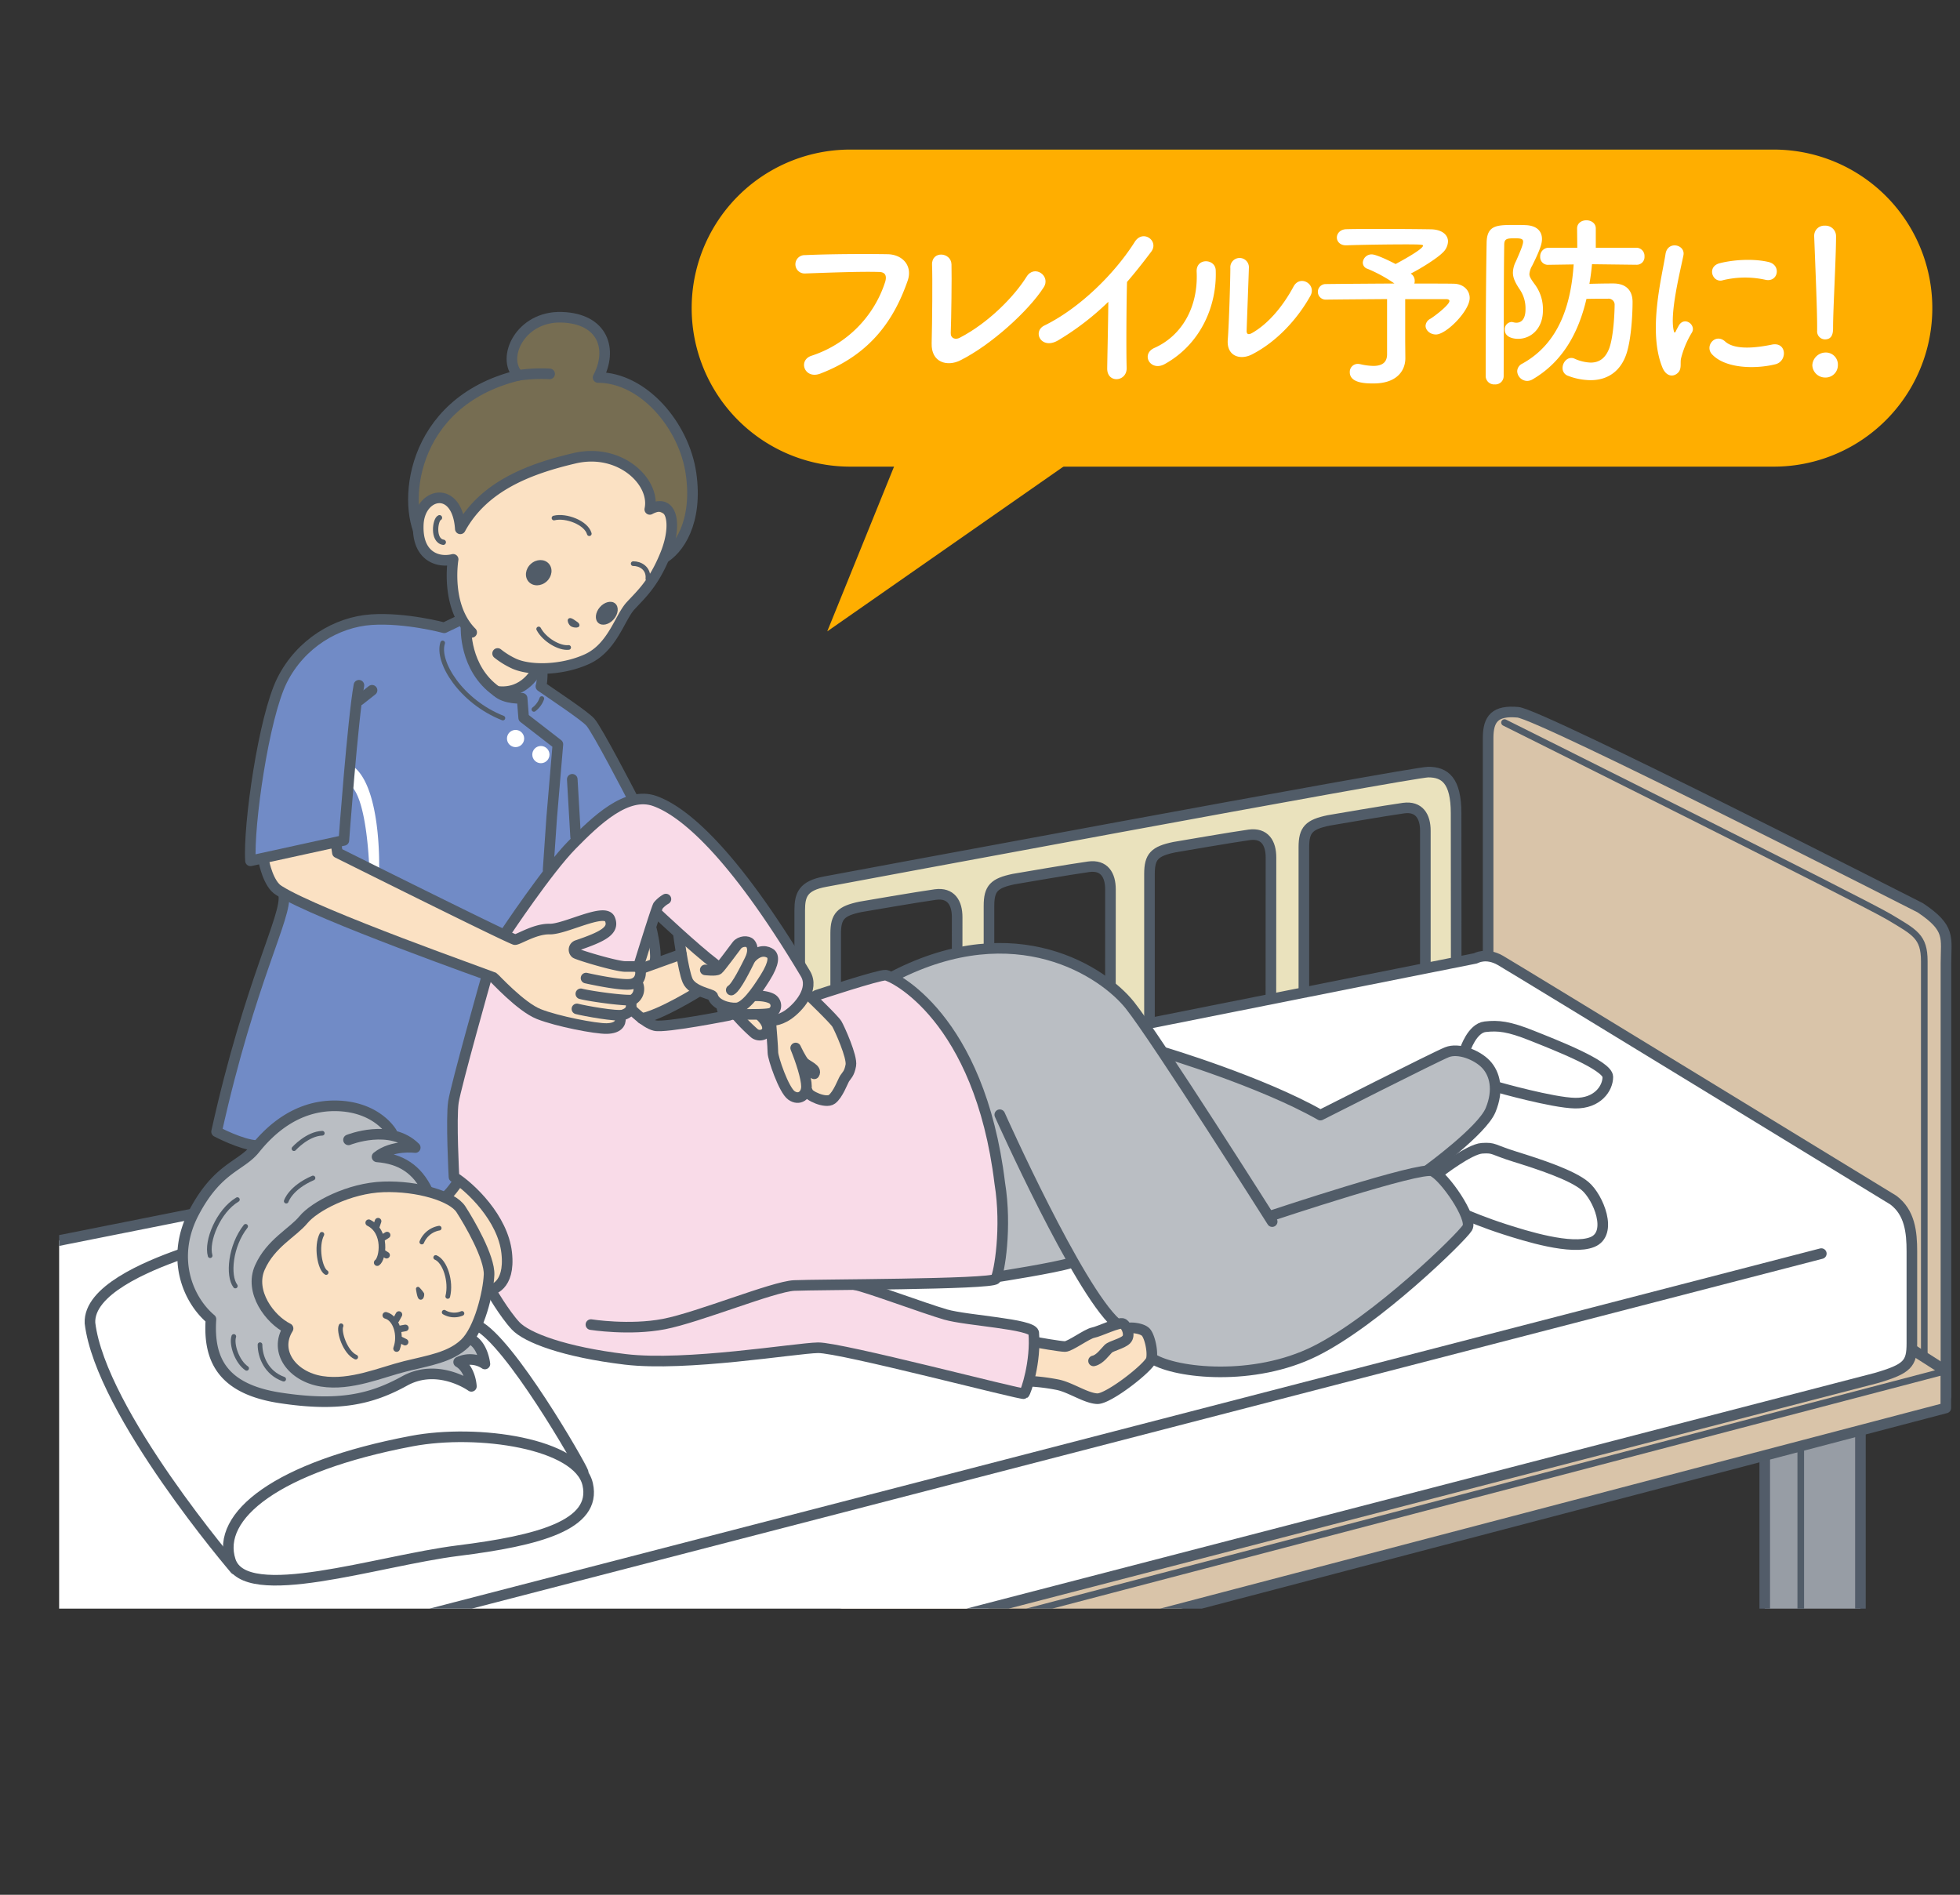 <?xml version="1.0" encoding="UTF-8"?> <svg xmlns="http://www.w3.org/2000/svg" xmlns:xlink="http://www.w3.org/1999/xlink" viewBox="0 0 813.36 786.27"><rect x="0" y="0" width="813.36" height="786.27" fill="#333333" stroke="none"/><defs><style>.cls-1,.cls-18,.cls-19,.cls-5,.cls-8{fill:none;}.cls-2{clip-path:url(#clip-path);}.cls-3{fill:#eae2bd;}.cls-14,.cls-15,.cls-17,.cls-18,.cls-19,.cls-20,.cls-3,.cls-4,.cls-5,.cls-7,.cls-8{stroke:#515c68;}.cls-12,.cls-14,.cls-15,.cls-17,.cls-18,.cls-19,.cls-20,.cls-3,.cls-4,.cls-5,.cls-6,.cls-7,.cls-8{stroke-linecap:round;stroke-linejoin:round;}.cls-14,.cls-15,.cls-3,.cls-4,.cls-6,.cls-7,.cls-8{stroke-width:4.4px;}.cls-4{fill:#d9c4a9;}.cls-5{stroke-width:2.75px;}.cls-6{fill:#979da5;stroke:#525c69;}.cls-12,.cls-21,.cls-7{fill:#fff;}.cls-9{fill:#babec3;}.cls-10{fill:#f9dbe8;}.cls-11{fill:#718bc6;}.cls-12{stroke:#fff;}.cls-12,.cls-18{stroke-width:1.94px;}.cls-13,.cls-14{fill:#fbe1c3;}.cls-15{fill:#766d52;}.cls-16,.cls-17,.cls-20{fill:#515c68;}.cls-17{stroke-width:1.1px;}.cls-19{stroke-width:2.2px;}.cls-20{stroke-width:1.65px;}.cls-22{fill:#ffae00;}.cls-23{isolation:isolate;}</style><clipPath id="clip-path" transform="translate(24.54)"><rect class="cls-1" y="115.45" width="790.62" height="552.06"></rect></clipPath></defs><g id="レイヤー_2" data-name="レイヤー 2"><g id="レイヤー_1-2" data-name="レイヤー 1"><g class="cls-2"><path class="cls-3" d="M579.71,337.47c0-13.67-4.7-17.08-11.53-17.08S318,365.83,318,365.83c-9.39,1.71-10.67,5.55-10.67,12v113l209.21-65.25V351.56c0-7.26,2.13-9.4,10.24-11.11,0,0,24.77-4.27,31.17-5.12s9,3.42,9,9.39v64.9l-2.5.93,15.31-4.77Zm-207.08,108-50.38,18.78V387.42c0-7.26,2.13-9.39,10.25-11.1,0,0,24.76-4.27,31.16-5.12s9,3.41,9,9.39ZM436.25,434l-50.38,18.79V375.89c0-7.26,2.13-9.39,10.24-11.1,0,0,24.77-4.27,31.17-5.12s9,3.41,9,9.39Zm66.6-13.24-50.38,18.79V362.66c0-7.26,2.14-9.4,10.25-11.1,0,0,24.76-4.27,31.17-5.13s9,3.42,9,9.39Z" transform="translate(24.54)"></path><path class="cls-4" d="M593,400.6V306.24c0-8.11,3-11.52,12.38-10.67s166.94,81.12,166.94,81.12c12.81,8.54,10.67,12.38,10.67,23.06V579.5S616.05,480.44,615.2,479.16,593,400.6,593,400.6Z" transform="translate(24.54)"></path><path class="cls-5" d="M774,564.13V398.89c0-10.24-3.85-11.95-14.52-18.35s-159.68-80.7-159.68-80.7" transform="translate(24.54)"></path><rect class="cls-6" x="732.33" y="571.44" width="39.71" height="101.62"></rect><polyline class="cls-4" points="787.41 556.07 807.48 568.88 807.48 584.25 45.78 784.07 45.78 744.36"></polyline><path class="cls-7" d="M-2.24,768.06,753.91,571.87c13.23-3.85,14.94-6,14.94-14.52v-38c0-8.11-.85-16.22-7.69-21.35,0,0-157.12-96.06-163.09-99.48s-10.25-.85-10.25-.85L-8,516.36" transform="translate(24.54)"></path><line class="cls-8" x1="102.99" y1="689.28" x2="755.81" y2="520.2"></line><line class="cls-5" x1="807.48" y1="568.88" x2="1.37" y2="780.22"></line><path class="cls-5" d="M722.74,601.33v70.45" transform="translate(24.54)"></path><path class="cls-9" d="M346.59,406.21s23.69,10,38.21,57.64,4.7,64.68,4.7,64.68,17.71-1.92,18.35-2.13,12.81-1.93,12.81-1.93,11.74,19.43,17.51,24.34,11.31,15.8,27.11,19,46.33-2.35,48.46-3,30.53-20.28,39.71-25.62,30.95-30.52,30.95-30.52-2.56-8.76-3.2-9.82-8.33-11.32-8.33-11.32l-3-3.41s22.63-17.08,24.12-25-1.49-16.17-1.71-16.87-10.46-6.61-11.74-6.4-4.48.64-5.55,1.28-51.45,24.34-52.09,24.34S499.44,450.4,490.47,447s-31.17-10.25-31.17-10.25S443.93,412,430.48,404.28s-36.07-11.52-36.07-11.52-26.69,2.56-28.4,3.41S346.59,406.21,346.59,406.21Z" transform="translate(24.54)"></path><path class="cls-10" d="M402.52,552.87l-6.41-2.35s-29.24-5.55-31.38-6.41-32.23-11.52-32.23-11.52l56.57-2.78s7.26-41.2-8.54-78.35-36.72-46.75-36.72-46.75-28,9-29.89,9-2.77-7.47-3.84-8.75S291.29,375,291.29,375,264.82,343.66,264,342.8s-9-9.18-20.92-11.1-31.6,22.63-42.7,34.16S181.14,400,179.64,402.79s-14.51,51.88-15.37,54.65-.48,31.7-.48,31.7l18,15.27s4.27,10.51,4.27,17.5-6,13.88-6,13.88,11.1,15.8,11.74,16.22,11.1,6,12.81,6.41,26,6,45,5.55,65.27-4.7,65.53-5.13,32.45,7,34.8,7.69,49.32,10.89,50,10.67,4.27-15.58,4.27-18.14S402.52,552.87,402.52,552.87ZM277.2,420.94c-.85-.43-28.39,4.69-29.88,4.27s-9.82-6.84-9.82-6.84,1.7-4.05,1.92-4.69a35.08,35.08,0,0,0,.43-7.05c-.22-1.49,1.06-7.47,1.06-7.47l6.19-19.85s23.27,18.36,25.19,19.42,17.08,19.64,17.08,19.64S278.06,421.36,277.2,420.94Z" transform="translate(24.54)"></path><path class="cls-9" d="M62.28,547.1C51.4,535.42,47.39,522.45,53.64,508s17.93-23.38,19.53-24.18,10.41-11.53,12.49-12.81,11.53-11.37,23.7-11.85,18.41,1.6,19.37,2.24a98.12,98.12,0,0,1,8.32,8.17,82,82,0,0,0,6.41,5.92s-10.41,4-9.93,4.49,10.09.8,14.73,7.52,7.85,17.29,8,17.77,15.69,50,16.17,51.24,2.56,6.24,2.08,6.56-8.17.8-8.17.8,3.21,7.21,3.05,7.69-4.81-.48-5.77-.64-12.65-1.28-13.13-1a61.51,61.51,0,0,1-20.33,9c-11.37,2.56-19.53,2.4-28.66,1.76S78,577,75.41,575.28s-12.17-12-12.17-12.49S62.28,547.1,62.28,547.1Z" transform="translate(24.54)"></path><path class="cls-11" d="M167,257.46c-1.37.46-6.73,3.05-7.69,3.05s-12.65-3.37-22.1-3.37-19.53,2.25-31.38,9-17.93,29.3-21.61,45.47-5.61,44.67-5,44.83,34.75-7,34.75-7l1.76,3.84,68.37,33.62s19.85-26.26,25.13-31.7,14.57-15.85,19.7-18.89,8.16-4.65,8.16-5.13-14.57-31.86-16.65-32.82-20-12.17-20-12.81-.8-7-1.28-6.88a15.59,15.59,0,0,0-4,2.4c-.64.8-11.36,6.4-14.25,5.44s-5.92-5.76-7-8.48-6.08-19.22-6.08-19.22S168,257.14,167,257.46Z" transform="translate(24.54)"></path><path class="cls-12" d="M120.72,318.25c12,7.69,11.1,41.84,11.1,41.84s-.21,4.38-.53,4.17a23.35,23.35,0,0,1-1.6-3.31s-.75-30.85-8.43-35.87Z" transform="translate(24.54)"></path><path class="cls-13" d="M278.91,421.42c-.32-1.12.8-2.4-.64-3.05a30.75,30.75,0,0,1-5.6-2.88c-1.12-1-1.12-2.72-2.72-3s-4.49-2.08-5.29-1.44-21.61,12.06-22.25,11.85-5-4.17-5.77-3.68-4,2.56-4.16,3,.16,3.2-3.2,3.36a109.69,109.69,0,0,1-15.05-1c-5.13-.64-19.22-5.44-20.82-6.57s-14.57-13.12-15.53-13.6-66.6-25.14-73.17-27.54S90,369.22,88.86,367.3s-4.64-10.89-4.64-10.89l30.42-7.52,1.12,4.8,71.89,35.54s13.13-2.72,15.69-3.2,17-5.6,18.89-5.6,5.77-.16,5.61,2.24a5.58,5.58,0,0,1-1.76,4.16c-.64.48-12.33,5.93-12.33,6.73s1.44,2.08,3.36,2.56,14.25,4,16.33,4.48a46.42,46.42,0,0,0,6.25.64L245,387.31s1.92,12.17,3.36,12.17,8.17-2.08,8.65-2.72.48-9,1.76-7.37,14.09,11.21,14.73,11.37,1-.16,1.92-1.28,7.47-9.93,9.45-9,1.92,3.36,2.4,3.84,3.84-.64,5.12.48,3,4.32,2.4,5.6-6.72,11.37-6.72,12,.16.32,3.2,1.44,7.21,2.72,7.37,3.84-1,2.41-2.25,2.89l-4.48.16,1.92,4.48s-1.44,3.36-1.92,3.52-5-1-5.6-1.6-3.2-6.4-3.2-6.4Z" transform="translate(24.54)"></path><path class="cls-11" d="M92.38,371.78S106.47,377.71,107,378s41.31,16,43.23,16.65S178,405.41,178,405.41l-9,27s-6.25,29.62-6.25,30.27,1,26.41,1,26.41l.32,2.08-3.2,3.37s-6.56-.16-7.36-.48-3.53-1.92-3.69-3.05-1.44-2.88-3-4.32-10.41-6.88-10.41-6.88-2.08-.64-1.12-1.28S147,473.45,146,473.13s-5.6-1.6-6.88-2.72-4.81-4-6.57-5.44-11.85-6.25-11.85-6.25-13.77.16-14.57.48-11.84,5.93-11.84,5.93l-11.53,9.6-11.53-1.6s-5.6-4.32-5.6-4.8S85.18,397.08,86,395.8s5.76-18.25,5.92-18.73S92.38,371.78,92.38,371.78Z" transform="translate(24.54)"></path><path class="cls-13" d="M298.77,421.26a19.57,19.57,0,0,0,5.44-3.05c1.92-1.76,3.84-4.32,4.32-4.32s10.57,7.21,10.57,7.21,8.17,12.49,8.81,14.41a23.53,23.53,0,0,1,1,7.68c-.16,2.4-8.49,13.13-9.61,13.77s-2.72-1.12-5.92-1.44-5.13-.16-7.21-.48-5.44-3.68-6.08-4.48-4.65-22.9-4.17-25.94,4-1.6,4-1.6Z" transform="translate(24.54)"></path><path class="cls-13" d="M85.18,521.49c.64-.48,14.25-12,14.57-12.65s11.37-9.93,20.49-12.65,23.06-2.88,26.42-2.08l12.81,3s5-7.21,7.53-5.6,10.24,9.44,12.16,11.68,6.57,9.93,6.89,11.69-.32,11.85-1.28,14.09-2.88,4.64-3.53,5-2.88-.48-3.36.48S173.4,555.11,168.6,558a45.24,45.24,0,0,1-12.17,4.64c-1,.16-9.77,3-10.73,3.37s-24.34,7.84-29.62,7.84-12-4.16-13.45-4.48-6.88-2.4-7.36-4.48-2.09-8.49-1.77-9.61,1.93-2.72,1-4S85.5,545,85,543.9a32.84,32.84,0,0,1-2.24-11.37C82.94,527.89,85.18,521.49,85.18,521.49Z" transform="translate(24.54)"></path><path class="cls-13" d="M403.48,557.51s-.8,15.53,0,15.69,9.76-.16,11.85.64,10.24,7.21,16,5.61,21.61-12.33,22.09-13.93-1.12-10.09-1.76-10.73a14.38,14.38,0,0,0-4.48-2.72c-1.6-.48-3.2-.8-3.2-.8s-3.53-3.69-5-3-11.85,5.93-13.13,6.57-5.92,3.68-8,3.68S403.48,557.51,403.48,557.51Z" transform="translate(24.54)"></path><path class="cls-14" d="M168.86,260.29s-.85,17.08,12.71,26.58c11.84,1.6,16.65-8.86,16.65-8.86l-7.15-20.6-12.39-6.51Z" transform="translate(24.54)"></path><path class="cls-15" d="M151.22,224.34c-9.12-13.27-6.44-57.39,39.32-68.58-7.18-7.09.74-24.65,18-24.11s21.3,13.4,15.11,25c18.76,0,35.72,19.89,38.58,39.91s-5.06,31.76-12,35.42-52.68,1-53.15.78S151.22,224.34,151.22,224.34Z" transform="translate(24.54)"></path><path class="cls-13" d="M166.81,218.17s9.43-15.56,23.29-20.32,26.75-9.25,36.13-7.5,15.66,7.35,16.22,9,2.66,12,2.66,12,5.84.87,6.7,2.84a23.53,23.53,0,0,1,.52,12.21c-1.17,4.11-7.23,16.31-10.77,19.82s-8.81,9.67-8.81,9.67-5.08,15-12.74,17.64-19,4.66-24.4,3.75-14.25-6.64-14.25-6.64-11.05-10-11.51-10.51-7.83-10-7-16.22a42.27,42.27,0,0,0-.37-12s-9.51,1.13-12-6.21,0-16.35,3.9-17.28,6.15-1.13,8.58,1.55S166.81,218.17,166.81,218.17Z" transform="translate(24.54)"></path><ellipse class="cls-16" cx="199.03" cy="237.62" rx="5.62" ry="4.9" transform="translate(-83.46 195.04) rotate(-42.15)"></ellipse><ellipse class="cls-16" cx="227.27" cy="254.48" rx="5.34" ry="3.82" transform="translate(-89.35 259.46) rotate(-49.07)"></ellipse><path class="cls-17" d="M213.6,257.77c-3-2.11-2,.89-1,1.6s3.91.84,2.34-.67Z" transform="translate(24.54)"></path><path class="cls-8" d="M171.19,262.42c-11-11-7.69-30.31-7.69-30.31-6.49,1.61-15.11-1.39-14.45-14.61s16.21-16.5,17.43,1.94c9.64-17.69,28.6-24.87,47.41-29.28s33.71,9.8,31.22,21.22c9.45-5.09,11.44,6.34,6.56,18.49s-10,16.6-14.53,21.51-7.49,17.37-18.2,22.18-24,4.79-30.44,1.69a33.29,33.29,0,0,1-6.54-4.08" transform="translate(24.54)"></path><path class="cls-18" d="M220,221.46c-1.27-4.55-9.66-7.75-14.64-6.5" transform="translate(24.54)"></path><path class="cls-18" d="M238.22,233.9c2.78-.07,6.54,1.83,6.1,6.29" transform="translate(24.54)"></path><path class="cls-18" d="M199,261c2.34,4.45,8.57,8.12,12.44,7.67" transform="translate(24.54)"></path><path class="cls-19" d="M157.84,214.84c-1.8.71-3,9.47,1.58,10.18" transform="translate(24.54)"></path><path class="cls-8" d="M190.54,155.76a65.8,65.8,0,0,1,13-.61" transform="translate(24.54)"></path><path class="cls-8" d="M166.84,257.14s-4.65,2.25-7.05,3.37c0,0-16-4.33-30.26-3.37s-29.3,9.77-37,25.14S78.45,343,79.41,357.21l38.75-8.48s3.68-50.12,6.25-64.37" transform="translate(24.54)"></path><line class="cls-8" x1="154.39" y1="286.44" x2="149.1" y2="290.61"></line><path class="cls-8" d="M200.46,277.8s.21,4.69-.54,7c4.7,3.31,17.72,11.85,20.5,14.84s17.18,30.85,17.18,30.85" transform="translate(24.54)"></path><path class="cls-8" d="M181.57,286.87c3.62,3.42,10.56,2.88,10.56,2.88l.64,8.11,14.2,11s-2.46,28.93-2.56,30.31-1.5,21.78-1.5,21.78" transform="translate(24.54)"></path><line class="cls-8" x1="237.48" y1="323.38" x2="238.87" y2="347.29"></line><path class="cls-18" d="M159.15,266.8c-2.56,7.9,7.69,24.34,25,31.17" transform="translate(24.54)"></path><path class="cls-8" d="M115,350.65l.48,3.2s69,34.42,73.49,36c.8.65,8.17-4.48,14.57-4.32s22.9-9,25-4.16-3.2,7.36-13.45,10.89a1.9,1.9,0,0,0-.8,3.25c.64.64,16.86,5.55,20.71,5.55s5.65-.21,6.08,1.07.53,5.23-3.42,6.19-19-2.45-19-2.45" transform="translate(24.54)"></path><path class="cls-8" d="M240.06,408.13a5.18,5.18,0,0,1-2,6.72c-1.49.75-17-1.28-21.56-2.45" transform="translate(24.54)"></path><path class="cls-8" d="M237.18,416c.85,2.66-.54,4.27-3.1,5.12s-16.33-1.71-19.21-2.46" transform="translate(24.54)"></path><path class="cls-8" d="M232.91,422.54c.21,2.13-1.07,4.16-5.66,4.27s-20.6-3-28.18-6-18.36-14.94-18.89-15.26-73-25.84-88.92-36C86.78,367,85,357.64,85,357.64" transform="translate(24.54)"></path><path class="cls-8" d="M248.17,379s15.59,14.73,24.34,21.35" transform="translate(24.54)"></path><path class="cls-8" d="M268.13,402.47s4.38.53,5.34-.21,6.4-8.22,7.79-10,4.48-2,5.55-.74,1.39,3.63-.21,6.83-5.55,11.31-7.69,12.49" transform="translate(24.54)"></path><path class="cls-8" d="M287.13,397.56c3.63-3.95,6.83-2.77,8.11-1.81s1.71,3.62-2.24,9.92-8.32,12.38-11.95,12.6-8.86-1.5-9.82-4.91c-.26-.92-8.54-1.92-10.46-6.51S257,387.63,257,387.63" transform="translate(24.54)"></path><path class="cls-8" d="M288.2,413.25s4.43-.32,7.31,1.07a3.35,3.35,0,0,1,.11,6c-2,.85-11,.53-14.84.64s-5.6-.75-5.71-2.89" transform="translate(24.54)"></path><path class="cls-8" d="M240.49,400.76s7.36-23.91,8.11-25a12.07,12.07,0,0,1,3.2-2.67" transform="translate(24.54)"></path><path class="cls-8" d="M185.25,387.15s17.45-26.25,27.54-36.5,22.73-22.42,34.42-18.25,32,20.65,62.44,71.56c4,6.57-2.88,14.09-7,17s-8,2.88-9.13,2.08" transform="translate(24.54)"></path><path class="cls-8" d="M237.28,418.59s5.77,6,10,7,30.74-4.27,30.74-4.27" transform="translate(24.54)"></path><path class="cls-8" d="M314.35,413s25.83-8.54,28.61-8.33S382,422,390.35,491c3,18.36-.21,37.36-1.71,39.71S313.71,533,305,533.44s-39.71,13.24-54,16-30.32.22-30.32.22" transform="translate(24.54)"></path><path class="cls-8" d="M177.3,405.78s-12.6,44.62-13.67,51.45.22,31.17.22,31.17c6.83,4.27,20.28,17.07,21.88,31.48S179,535.26,179,535.26s5.77,9.92,10.41,14.89,20.17,10.88,45.47,13.93,70.77-4.65,80.06-4.81,84.7,19.7,85.5,19.05,5-13.28,4-25.29c-.8-3.69-27.7-5-36.51-7.53s-33.78-11.85-37.62-12.33" transform="translate(24.54)"></path><path class="cls-8" d="M405.56,557s9.77,1.76,11.85,1.76,9.12-5.28,11.69-5.76,11-4.65,12.48-3.69,3.05,4.81,1.29,6.57-6.25,2.56-7.53,3.84-3.52,4.49-6.08,5" transform="translate(24.54)"></path><path class="cls-8" d="M444,551.11c.64-.32,5.44,0,7,1.76s3,8,2.24,11.21-17.77,16.49-22.41,16.33-11.05-4.65-16.33-5.77a83.52,83.52,0,0,0-10.89-1.44" transform="translate(24.54)"></path><path class="cls-8" d="M390.35,462.57c.64,1.44,32.34,72.2,48.19,86.45" transform="translate(24.54)"></path><path class="cls-8" d="M389.55,529.81s23.69-3.68,30.26-5.76" transform="translate(24.54)"></path><path class="cls-8" d="M453.91,563.91c9.77,5.93,41.79,9.45,67.25-3.2S582,513.48,584.4,509.48s-9.6-21.46-14.57-23.54-66.44,18.41-66.44,18.41" transform="translate(24.54)"></path><path class="cls-8" d="M503.39,506.92s-48.2-76.22-59.08-89.83-47.08-38.1-97.67-12.16" transform="translate(24.54)"></path><path class="cls-8" d="M572.87,486.42s12.33-9.61,17.62-9.93,4,.49,13.77,3.53,23.53,7.52,29,12.17,11.68,19.69,3,23.21-27.86-2.56-36.35-5.28-15.21-5.61-15.21-5.61" transform="translate(24.54)"></path><path class="cls-8" d="M458.72,436.79s40.18,12,64.68,25.94c0,0,47.71-24.18,52.52-26.1s12.49,1.12,16.17,5,5.44,10.57,1.92,19.05-25.78,24.66-25.78,24.66" transform="translate(24.54)"></path><path class="cls-8" d="M583.44,435.67s2.88-9,8.33-9.61,9.76-.16,19.37,3.68,31.54,12.33,31.54,17.13-4.32,11.05-13.61,10.89-31.86-6.56-31.86-6.56" transform="translate(24.54)"></path><path class="cls-8" d="M95,551.27c-7.53-3.69-16.18-15.21-11.69-25.3s13.61-14.41,18.09-19.85,18.89-13.13,33.14-13.61,28.66,3.84,32.18,9.28,12,20,11.69,27.22-4,22.74-10.08,28.5-14.73,7-24.66,9.45-22.58,8.16-34.74,6.24S89,560.87,95,551.27Z" transform="translate(24.54)"></path><path class="cls-8" d="M138,469.93S131.93,459.2,115,458.88s-28,10.73-33.78,17.93S65.81,484.5,56,503.07s-2.88,36,7,44.35c-1.12,16.66,4.65,29,28.82,32.67s37.63.64,51.56-7.05,27.7,2.24,27.7,2.24-.32-7.2-5.29-10.08a11.08,11.08,0,0,1,10.89.8s-.8-8-6.08-10.41" transform="translate(24.54)"></path><path class="cls-8" d="M120.08,473s17.45-7,27.7,3.2c0,0-9.44-1.28-15.85,3.85,9.93.8,16.65,5.12,21,14.25" transform="translate(24.54)"></path><path class="cls-8" d="M165.45,490.53c-.22.32-3.63,5.23-4.91,5.77" transform="translate(24.54)"></path><path class="cls-8" d="M93.18,371.3c1.61,8.65-13.77,34.91-27.85,98.31,0,0,10.24,5.44,16.65,5.76" transform="translate(24.54)"></path><path class="cls-8" d="M265.46,411.33s-15.79,9.82-23.69,11.31" transform="translate(24.54)"></path><line class="cls-8" x1="282.74" y1="395.96" x2="265.56" y2="402.15"></line><path class="cls-8" d="M245.82,385.71s2.14,8.75,1.5,12.81" transform="translate(24.54)"></path><path class="cls-8" d="M146.34,598c27.53-5.19,69.17,1,73,17.93s-20.49,23.38-53.8,27.54-88.38,22.74-94.46,4.16S90.3,608.59,146.34,598Z" transform="translate(24.54)"></path><path class="cls-8" d="M73,651.18s-55.72-65-60.2-102.16c-.64-13.44,23-23.37,37.46-28.49" transform="translate(24.54)"></path><path class="cls-8" d="M173.56,550c13.45,6.72,42.59,57.31,43.87,60.84" transform="translate(24.54)"></path><path class="cls-5" d="M135.56,545.82c4.38,1.18,6.51,8.22,4.48,13.77" transform="translate(24.54)"></path><line class="cls-5" x1="164.37" y1="547.64" x2="165.54" y2="545.5"></line><line class="cls-5" x1="165.86" y1="551.48" x2="168.21" y2="551.05"></line><line class="cls-5" x1="166.18" y1="555.96" x2="168.1" y2="556.92"></line><path class="cls-5" d="M132,523.94c2.35-1.6,4-12.81-3.52-16.54" transform="translate(24.54)"></path><line class="cls-5" x1="156.15" y1="508.89" x2="156.89" y2="506.76"></line><line class="cls-5" x1="158.6" y1="513.8" x2="160.63" y2="512.52"></line><line class="cls-5" x1="159.24" y1="520.1" x2="160.42" y2="520.85"></line><path class="cls-20" d="M148.9,534.83s.43,3.31,1,3.63.86-1.07.75-1.5A13.91,13.91,0,0,0,148.9,534.83Z" transform="translate(24.54)"></path><path class="cls-18" d="M156.27,521.81c3.84,1.6,6.56,9.92,5,16.17" transform="translate(24.54)"></path><path class="cls-18" d="M150.5,515.4a9.58,9.58,0,0,1,7.21-5.76" transform="translate(24.54)"></path><path class="cls-18" d="M159.79,544.54a8.26,8.26,0,0,0,7.37.48" transform="translate(24.54)"></path><path class="cls-18" d="M110.8,528.05c-2.57-1.44-4.33-10.89-1.76-15.85" transform="translate(24.54)"></path><path class="cls-18" d="M117,550.15c-1.12,2.24,1.6,11,6.08,13" transform="translate(24.54)"></path><path class="cls-18" d="M94.25,498.43s1.71-5.55,11.1-9.61" transform="translate(24.54)"></path><path class="cls-18" d="M73.12,533.65C69.91,529.38,71,517,77.39,508.89" transform="translate(24.54)"></path><path class="cls-18" d="M62.66,521.06c-1.71-6,3.41-18.57,11.31-23.27" transform="translate(24.54)"></path><path class="cls-18" d="M97.45,476.65s5.55-6.19,11.75-6.4" transform="translate(24.54)"></path><path class="cls-18" d="M83.36,558c0,4.91,2.57,11.74,9.82,14.3" transform="translate(24.54)"></path><path class="cls-18" d="M72.48,554.58c-1.07,3.2,1.28,10.46,5.33,13.23" transform="translate(24.54)"></path><circle class="cls-21" cx="213.95" cy="306.46" r="3.57"></circle><circle class="cls-21" cx="224.46" cy="313.13" r="3.57"></circle><path class="cls-18" d="M200.3,289.89a9.69,9.69,0,0,1-3.28,4.48" transform="translate(24.54)"></path><path class="cls-8" d="M280.78,420.94a79.07,79.07,0,0,0,7.74,7.84c3,2.4,9.13-1,2.4-7.36" transform="translate(24.54)"></path><path class="cls-8" d="M295.4,425.1s.8,9.45.8,11.69,4.49,15.53,7.69,17.77,6.24,0,6.24-3.68-2.4-10.89-4.48-16c0,0,2.24,4.8,3.52,6.08s5.45,2.72,4.17,4.64" transform="translate(24.54)"></path><path class="cls-8" d="M310.77,412.61s10.89,10.41,12,12.33,6.41,13.61,5.77,17.13-1.76,4.16-2.57,5.44-2.72,6.73-5.28,8.65-10.09-1.6-10.09-3.2" transform="translate(24.54)"></path></g><path id="長方形_7" data-name="長方形 7" class="cls-22" d="M328.27,62.07H711.55a65.78,65.78,0,0,1,65.78,65.79h0a65.78,65.78,0,0,1-65.78,65.78H328.27a65.78,65.78,0,0,1-65.78-65.78h0A65.78,65.78,0,0,1,328.27,62.07Z" transform="translate(24.54)"></path><path id="パス_5" data-name="パス 5" class="cls-22" d="M354.88,172.88,318.75,262l127.69-89.08Z" transform="translate(24.54)"></path><g id="リフレッシュも_" data-name="リフレッシュも " class="cls-23"><g class="cls-23"><path class="cls-21" d="M312.29,147.6a47.58,47.58,0,0,0,30.51-30.66c.61-2.08.38-4-2.46-4.08-7.53-.23-19.67.23-30.74.62a3.81,3.81,0,1,1-.15-7.61c10.14-.46,24.51-.54,34.27-.38,6.22.07,10.6,4.76,8.38,11.06-5.38,15.37-14.76,30.28-36.27,38.5C309.29,157.51,306.45,149.44,312.29,147.6Z" transform="translate(24.54)"></path><path class="cls-21" d="M373.84,149.6c-5.15,2.53-12,1-11.76-7.15.23-8.76.39-27.43.16-32.58-.23-5.92,7.91-5.3,8.07-.16.15,5.46-.08,22.67-.31,28.51-.08,2.15,1.92,2.92,3.76,1.92,11.84-6.14,22.52-17,27.74-25.36,3.23-5.14,10.15-.3,7.07,4.46C402.43,128.85,386.83,143.14,373.84,149.6Z" transform="translate(24.54)"></path><path class="cls-21" d="M414.72,141.14c-7.07,4.31-11.06-3.53-5.84-6.07,14.14-6.91,28.82-21,37.5-34.73,3.38-5.3,10.14-.39,6.84,4.07-3.46,4.61-6.76,8.76-10.07,12.6-.23,7.84-.38,28-.15,35.66.15,5.84-8.15,6.53-8.07.23s.39-18.67.46-27.66A112.6,112.6,0,0,1,414.72,141.14Z" transform="translate(24.54)"></path><path class="cls-21" d="M454.53,144.37c11.37-5.07,18.21-16.91,17.52-31.58-.31-5.92,7.76-5.54,7.91-.62.54,14.53-6.07,30.51-21.13,38.89C452.91,154.36,448.69,147,454.53,144.37Zm40.34,2.77c-5,2.46-10.45.46-9.91-6.15.53-6.92,1.07-25.21,1.07-29.74a3.86,3.86,0,1,1,7.69,0c-.08,3-.85,23.28-.93,25.9-.07,1.69.85,1.84,2.31,1,6.61-3.77,12.68-10.92,17.14-19.22,2.76-5.14,9.68-.92,7,3.85C513.93,132.31,505.32,141.83,494.87,147.14Z" transform="translate(24.54)"></path><path class="cls-21" d="M558.65,148.52v.15c0,5.07-3.46,10.45-13.22,10.45-3.08,0-9.84-.07-9.84-4.68A3.33,3.33,0,0,1,539,151a6.78,6.78,0,0,1,1.08.15,25.08,25.08,0,0,0,5.3.69c4,0,5.69-1.76,5.69-4.84v-22.9c-10.07.08-20.44.16-25.59.23h-.08a3.23,3.23,0,0,1,0-6.45c5.54-.08,17.45-.16,28.74-.23A59.68,59.68,0,0,0,543,111.56a2.69,2.69,0,0,1-2-2.61,3.65,3.65,0,0,1,3.69-3.39c1.84,0,7.3,2.62,9.91,4,.16-.08,11.38-6,11.38-7.61,0-.38-.31-.54-7-.54-7.3,0-18.82.16-24.74.39H534c-2.46,0-3.77-1.62-3.77-3.23s1.31-3.38,3.92-3.46C537.74,95,543.28,95,549,95c7.84,0,16.06.08,20.21.15,4.69.08,7.15,2.31,7.15,5.07a6.78,6.78,0,0,1-2.38,4.77c-2.08,2.07-8.23,6.07-13.07,8.53a2.14,2.14,0,0,0,.46.38,3.4,3.4,0,0,1,1.16,2.62,2.89,2.89,0,0,1-.16,1.15c7.61,0,14,0,16.45.07,3.92.08,6.53,2.69,6.53,5.92,0,5.3-9.68,15.14-14,15.14-2.46,0-4.31-1.77-4.31-3.61a3.57,3.57,0,0,1,2-2.92c1.69-1,7.91-5.76,7.91-7.38,0-.46-.46-.77-1.46-.77h-16.9V141.6Z" transform="translate(24.54)"></path><path class="cls-21" d="M595.76,159.51a3.49,3.49,0,0,1-3.77-3.38c0-14,.08-39.27.39-55.48.15-7.3,4.38-7.3,11.68-7.3,1.53,0,3.07,0,4.45.07,4.61.16,6.84,2.46,6.84,5.77,0,1.61-.46,3.84-4.07,11.06a8.14,8.14,0,0,0-1.15,3.46c0,1.15.69,2.15,2.07,4.07a17.17,17.17,0,0,1,3.54,11.07c0,7.37-4.84,11.75-10.3,11.75-2.23,0-5.53-.76-5.53-3.76a3,3,0,0,1,2.84-3.23,3.89,3.89,0,0,1,.85.16,6.52,6.52,0,0,0,1.07.15c3.84,0,3.84-4.61,3.84-5.61a13.83,13.83,0,0,0-2.3-8.07c-1.92-2.84-2.92-4.92-2.92-7.07a10.61,10.61,0,0,1,1.23-4.69c2-4.53,3-7,3-8.22,0-1-.7-1.38-3.16-1.38-3.38,0-4.68.07-4.68,2.69-.23,14.37-.16,36.5-.23,54.56A3.43,3.43,0,0,1,595.76,159.51Zm58.78-49.64-18.44-.23c-.23,2.76-.61,5.53-1.07,8.14,3.22-.08,6.53-.15,9.91-.15,5,0,8,2.61,8,7.68,0,5.23-.54,15-2.38,21-2.31,7.53-7.76,11.45-15.06,11.45a26.72,26.72,0,0,1-9.23-1.77,3.36,3.36,0,0,1-2.38-3.3c0-2,1.54-4.15,3.61-4.15a3.05,3.05,0,0,1,1.39.31,17.56,17.56,0,0,0,6.68,1.61c3.77,0,6.23-2.07,7.69-5.92,1.92-5.3,2.23-15.83,2.23-17.82a2.51,2.51,0,0,0-2.77-2.77c-2.61,0-5.92,0-8.91.08-3.31,14.14-9.92,26.12-22.29,33.35a4.66,4.66,0,0,1-2.3.69,4.21,4.21,0,0,1-4.15-4,3.64,3.64,0,0,1,2.07-3.15c15.52-8.53,20.29-25,21.36-41.19l-10.45.16H618a3.19,3.19,0,0,1-3.39-3.38A3.54,3.54,0,0,1,618,102.8h12l-.08-8c0-2.23,1.92-3.39,3.85-3.39s3.91,1.16,3.91,3.39v8h16.83a3.4,3.4,0,0,1,3.38,3.61,3.22,3.22,0,0,1-3.3,3.46Z" transform="translate(24.54)"></path><path class="cls-21" d="M665.3,152.44c-6.15-15.14-.08-37.89,1.31-47,.84-5.69,8.29-4,7.45.46-1.23,6.23-5.84,24.28-4,31.43.23,1,.54.77.85.08.15-.39,1-1.92,1.3-2.46,2.39-3.77,7.15-.08,5.38,3a38.82,38.82,0,0,0-4.53,10.76c-.46,2.08.46,4.46-1.46,6.15S666.84,156.2,665.3,152.44ZM685.89,147c-3.15-3.46,1.46-8.91,5.46-5.3,4.15,3.77,13.37,2.54,19.36,1.31,6.23-1.31,6.61,6.84,1.54,8.14C704,153.21,691.43,153,685.89,147Zm4.38-30.66c-4.22,1.08-6.68-5.76-1.07-7.14,6.84-1.69,14.83-1.77,20.21-.47s3.92,8.53-1.31,7.38A39,39,0,0,0,690.27,116.32Z" transform="translate(24.54)"></path><path class="cls-21" d="M732.84,156.66a5.31,5.31,0,0,1-5.3-5.07,5.55,5.55,0,0,1,5.3-5.3,5,5,0,0,1,5.3,5.3A5.1,5.1,0,0,1,732.84,156.66Zm-3.3-19.51v-1.62c0-7.45-.77-25.36-1.23-37.42v-.23a4.17,4.17,0,0,1,4.46-4.23,4.35,4.35,0,0,1,4.61,4.46c0,9.07-1.23,30.2-1.23,37.65,0,1.85,0,5.07-3.38,5.07a3.3,3.3,0,0,1-3.23-3.61Z" transform="translate(24.54)"></path></g></g><rect class="cls-1" x="25.9" width="787.46" height="728.93"></rect></g></g></svg> 